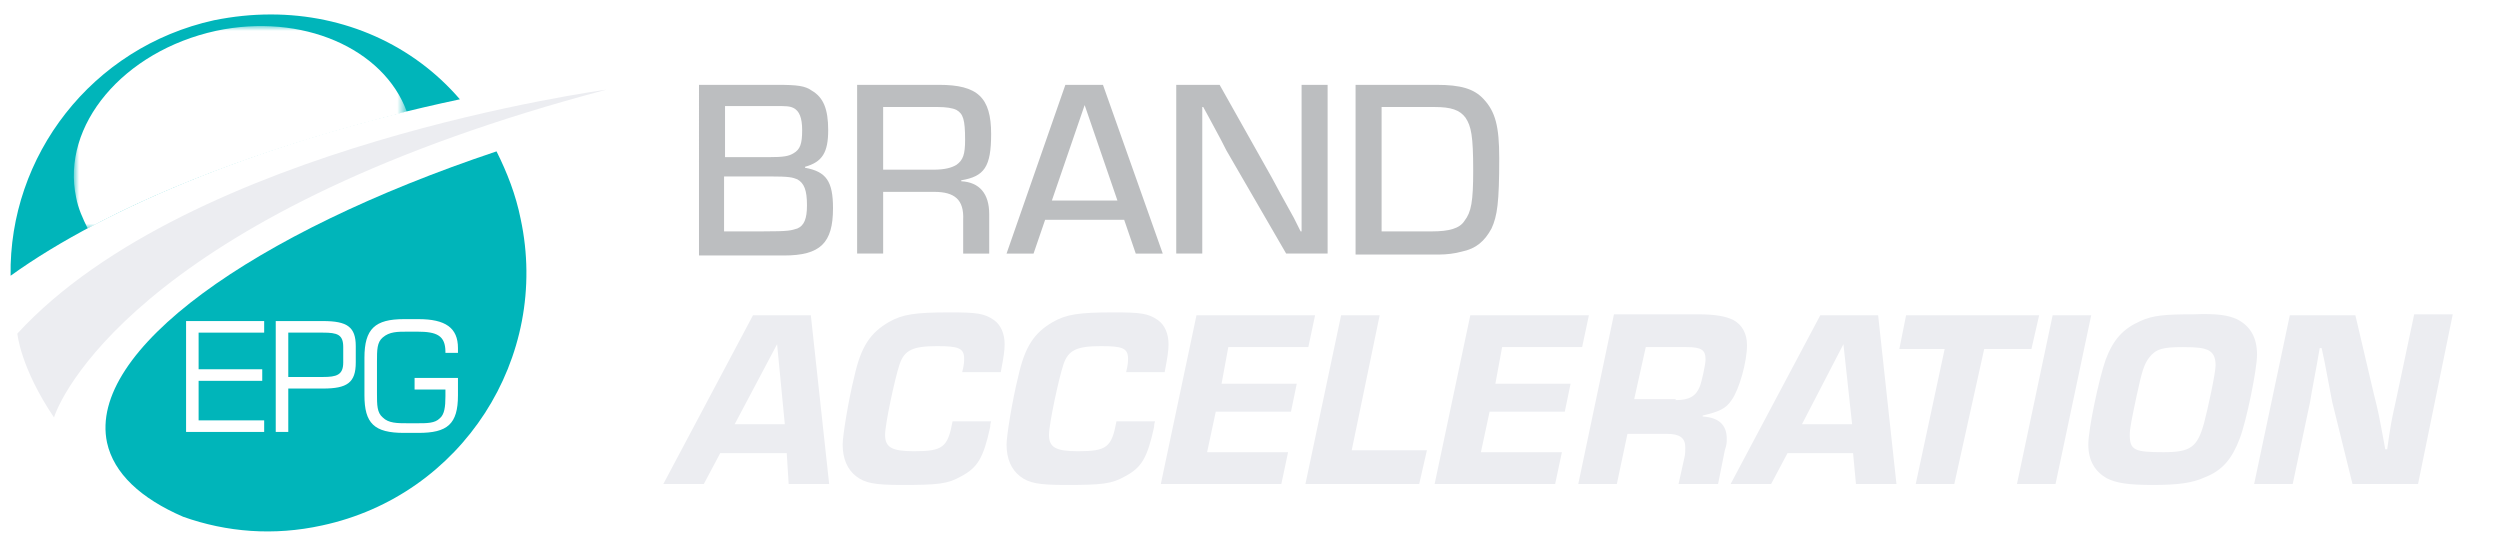 <?xml version="1.0" encoding="utf-8"?>
<!-- Generator: Adobe Illustrator 23.0.3, SVG Export Plug-In . SVG Version: 6.00 Build 0)  -->
<svg version="1.1" id="Layer_1" xmlns="http://www.w3.org/2000/svg" xmlns:xlink="http://www.w3.org/1999/xlink" x="0px" y="0px"
	 viewBox="0 0 259.3 57.8" style="enable-background:new 0 0 259.3 57.8;" xml:space="preserve">
<style type="text/css">
	.st0{fill:#BCBEC0;}
	.st1{fill:#ECEDF1;}
	.st2{fill:#00B5BA;}
	.st3{filter:url(#Adobe_OpacityMaskFilter);}
	.st4{fill:url(#SVGID_2_);}
	.st5{mask:url(#SVGID_1_);fill:#FFFFFF;}
	.st6{fill:#FFFFFF;}
</style>
<g>
	<path class="st0" d="M72.4,8.8h8.2c2.1,0,2.9,0.1,3.6,0.6c1.2,0.7,1.7,1.9,1.7,4.1c0,2.3-0.6,3.3-2.4,3.8v0.1
		c2.2,0.4,2.9,1.4,2.9,4.2c0,3.6-1.3,4.9-5.1,4.9h-8.8V8.8z M79.7,16.3c1.6,0,2.1-0.1,2.6-0.4c0.7-0.4,0.9-1,0.9-2.4
		c0-1.3-0.3-2-0.9-2.3c-0.4-0.2-0.8-0.2-1.9-0.2h-5.2v5.3H79.7z M79,24c3,0,3-0.1,3.7-0.3c0.7-0.3,1-1,1-2.4c0-1.6-0.3-2.3-1-2.7
		c-0.5-0.2-0.8-0.3-2.9-0.3h-4.7V24H79z"/>
	<path class="st0" d="M88.9,8.8h8.5c4,0,5.4,1.3,5.4,5.1c0,3.4-0.7,4.4-3.1,4.8v0.1c1.9,0.1,2.9,1.3,2.9,3.4v4.1h-2.7v-3.5
		c0.1-2.1-0.9-2.9-3-2.9h-5.3v6.4h-2.7V8.8z M96.8,17.6c1.2,0,1.9-0.2,2.4-0.5c0.7-0.5,0.9-1.1,0.9-2.6c0-2.1-0.2-2.7-0.9-3.1
		c-0.4-0.2-1.1-0.3-1.9-0.3h-5.7v6.5H96.8z"/>
	<path class="st0" d="M108.4,22.8l-1.2,3.5h-2.8l6.1-17.5h3.9l6.2,17.5h-2.8l-1.2-3.5H108.4z M112.5,10.9l-3.4,9.9h6.8L112.5,10.9z"
		/>
	<path class="st0" d="M137.9,26.3h-4.5l-6.2-10.7c-0.3-0.6-0.6-1.2-1.8-3.4l-0.6-1.1h-0.1l0,0.9l0,0.9c0,0.1,0,1,0,1.8v11.6h-2.7
		V8.8h4.5l5.4,9.6c0.6,1.1,0.9,1.7,2.3,4.2l0.7,1.4h0.1v-0.9l0-0.9c0-0.1,0-1,0-1.8V8.8h2.7V26.3z"/>
	<path class="st0" d="M140.6,8.8h8.4c2.5,0,3.9,0.4,4.9,1.5c1.2,1.3,1.6,2.8,1.6,6.1c0,4.6-0.2,6-0.8,7.3c-0.7,1.3-1.6,2.1-3.1,2.4
		c-0.7,0.2-1.6,0.3-2.3,0.3h-8.7V8.8z M148.5,24c1.8,0,2.9-0.3,3.4-1.1c0.7-0.9,0.9-2,0.9-5.2c0-3.6-0.2-4.6-0.8-5.5
		c-0.6-0.8-1.5-1.1-3.2-1.1h-5.5V24H148.5z"/>
	<path class="st1" d="M74.7,47l-1.7,3.2h-4.2l9.3-17.5h6l1.9,17.5h-4.2L81.6,47H74.7z M80.6,35.7L76.2,44h5.2L80.6,35.7z"/>
	<path class="st1" d="M102.8,43.7c-0.1,0.3-0.1,0.5-0.1,0.6c-0.7,3.2-1.3,4.2-3,5.1c-1.4,0.8-2.4,0.9-6.2,0.9
		c-2.8,0-3.8-0.2-4.7-0.9c-0.9-0.7-1.4-1.8-1.4-3.3c0-0.9,0.6-4.6,1.2-7c0.7-3.2,1.7-4.6,3.6-5.7c1.4-0.8,2.7-1,6.3-1
		c2.8,0,3.6,0.1,4.6,0.8c0.7,0.5,1.1,1.4,1.1,2.5c0,0.7-0.1,1.3-0.4,2.9h-4c0.2-0.8,0.2-1.1,0.2-1.4c0-1.1-0.6-1.3-2.8-1.3
		c-2.5,0-3.4,0.4-3.9,1.9c-0.5,1.5-1.5,6.2-1.5,7.3c0,1.3,0.7,1.7,3,1.7c3,0,3.5-0.4,4-3.1H102.8z"/>
	<path class="st1" d="M119.8,43.7c-0.1,0.3-0.1,0.5-0.1,0.6c-0.7,3.2-1.3,4.2-3,5.1c-1.4,0.8-2.4,0.9-6.2,0.9
		c-2.8,0-3.8-0.2-4.7-0.9c-0.9-0.7-1.4-1.8-1.4-3.3c0-0.9,0.6-4.6,1.2-7c0.7-3.2,1.7-4.6,3.6-5.7c1.4-0.8,2.7-1,6.3-1
		c2.8,0,3.6,0.1,4.6,0.8c0.7,0.5,1.1,1.4,1.1,2.5c0,0.7-0.1,1.3-0.4,2.9h-4c0.2-0.8,0.2-1.1,0.2-1.4c0-1.1-0.6-1.3-2.8-1.3
		c-2.5,0-3.4,0.4-3.9,1.9c-0.5,1.5-1.5,6.2-1.5,7.3c0,1.3,0.7,1.7,3,1.7c3,0,3.5-0.4,4-3.1H119.8z"/>
	<path class="st1" d="M126.7,39.8h7.8l-0.6,2.9h-7.8l-0.9,4.2h8.4l-0.7,3.3h-12.5l3.7-17.5h12.3l-0.7,3.3h-8.3L126.7,39.8z"/>
	<path class="st1" d="M140.2,46.7h7.8l-0.8,3.5h-11.8l3.7-17.5h4L140.2,46.7z"/>
	<path class="st1" d="M155.1,39.8h7.8l-0.6,2.9h-7.8l-0.9,4.2h8.4l-0.7,3.3h-12.5l3.7-17.5h12.3l-0.7,3.3h-8.3L155.1,39.8z"/>
	<path class="st1" d="M167.4,32.6h8.7c1.8,0,2.9,0.2,3.7,0.6c0.9,0.5,1.4,1.4,1.4,2.6c0,1.7-0.8,4.6-1.6,5.7c-0.6,0.9-1.3,1.2-3,1.6
		l0,0.1c1.7,0.1,2.5,0.9,2.5,2.3c0,0.4,0,0.6-0.2,1.2l-0.7,3.5h-4.1l0.6-2.7c0.1-0.4,0.1-0.7,0.1-1.1c0-1-0.6-1.4-1.9-1.4h-4.1
		l-1.1,5.2h-4L167.4,32.6z M173.8,41.5c1.4,0,2.1-0.4,2.5-1.4c0.2-0.5,0.6-2.3,0.6-2.8c0-1-0.4-1.3-2-1.3h-4.2l-1.2,5.4H173.8z"/>
	<path class="st1" d="M185.4,47l-1.7,3.2h-4.2l9.3-17.5h6l1.9,17.5h-4.2l-0.3-3.2H185.4z M191.2,35.7l-4.3,8.3h5.2L191.2,35.7z"/>
	<path class="st1" d="M202.7,50.2h-4l3-14h-4.7l0.7-3.5h13.8l-0.8,3.5h-4.9L202.7,50.2z"/>
	<path class="st1" d="M213.2,50.2h-4l3.7-17.5h4L213.2,50.2z"/>
	<path class="st1" d="M232,33.1c1.4,0.7,2.1,1.9,2.1,3.7c0,1.5-1.1,6.9-1.8,8.7c-0.8,2.1-1.8,3.3-3.6,4c-1.3,0.6-2.8,0.8-5.4,0.8
		c-2.6,0-3.8-0.2-4.8-0.7c-1.2-0.7-1.9-1.8-1.9-3.5c0-1.6,1.1-6.8,1.8-8.8c0.8-2.1,1.8-3.2,3.6-4c1.3-0.6,2.6-0.7,5.5-0.7
		C230,32.5,231.1,32.7,232,33.1z M222.9,37.1c-0.5,0.7-0.7,1.2-1.3,4c-0.5,2.4-0.7,3.3-0.7,4c0,1.6,0.5,1.8,3.5,1.8
		c2.8,0,3.5-0.5,4.2-3c0.4-1.5,1.2-5.2,1.2-6c0-0.8-0.2-1.3-0.8-1.6c-0.5-0.2-1-0.3-2.6-0.3C224.3,36,223.6,36.2,222.9,37.1z"/>
	<path class="st1" d="M250.8,50.2H244l-2.1-8.5c-0.2-1-0.3-1.6-0.8-4.2l-0.3-1.4h-0.2c-0.4,2.4-0.8,4.3-1,5.6l-1.8,8.5h-4l3.7-17.5
		h6.8l1.9,8.1c0.5,2,0.5,2,1.2,5.8h0.2l0.2-1.4c0.3-2,0.4-2.2,0.8-4.1l1.8-8.5h4L250.8,50.2z"/>
</g>
<g>
	<g>
		<g>
			<path class="st2" d="M1.6,27.7c0.3-12,8.9-22.5,20.7-25C24.2,2.2,26.2,2,28.1,2c7.2,0,13.9,2.9,18.6,8C28.3,14,12,20.4,1.6,27.7z
				"/>
			<path class="st2" d="M28.1,2.5c6.8,0,13.1,2.6,17.6,7.2c-17.6,4-33.3,10.1-43.6,17c0.7-11.4,9-21.1,20.3-23.6
				C24.3,2.7,26.2,2.5,28.1,2.5 M28.1,1.5c-2,0-3.9,0.2-5.9,0.6C9.5,4.9,0.9,16.2,1.1,28.6c10-7.2,26.8-14.1,46.6-18.3
				C42.8,4.6,35.7,1.5,28.1,1.5L28.1,1.5z"/>
		</g>
		<path class="st2" d="M11.1,45.9c0.7,3.2,3.5,5.8,7.9,7.7c4.5,1.6,9.4,2,14.4,0.9C47.9,51.4,57.1,37.1,54,22.7
			c-0.5-2.5-1.4-4.8-2.5-7C26.1,24.2,9.1,36.4,11.1,45.9z"/>
	</g>
	<defs>
		<filter id="Adobe_OpacityMaskFilter" filterUnits="userSpaceOnUse" x="7.7" y="2.7" width="34.6" height="21">
			<feColorMatrix  type="matrix" values="1 0 0 0 0  0 1 0 0 0  0 0 1 0 0  0 0 0 1 0"/>
		</filter>
	</defs>
	<mask maskUnits="userSpaceOnUse" x="7.7" y="2.7" width="34.6" height="21" id="SVGID_1_">
		<g class="st3">
			
				<linearGradient id="SVGID_2_" gradientUnits="userSpaceOnUse" x1="-26.001" y1="-115.651" x2="-26.001" y2="-94.871" gradientTransform="matrix(0.978 -0.211 0.211 0.978 71.351 102.251)">
				<stop  offset="0" style="stop-color:#FFFFFF"/>
				<stop  offset="1" style="stop-color:#000000"/>
			</linearGradient>
			<polygon class="st4" points="54.5,31.7 6.8,42 -1.1,5.3 46.7,-5 			"/>
		</g>
	</mask>
	<path class="st5" d="M22.4,3.2C12.8,5.3,6.3,13,7.9,20.5c0.2,1.1,0.7,2.2,1.2,3.2c8.7-4.7,20.2-8.9,33.1-12.1
		C39.8,5,31.3,1.3,22.4,3.2z"/>
</g>
<g>
	<path class="st6" d="M19.3,33.3h8.1v1.2h-6.8v3.8h6.6v1.2h-6.6v4.1h6.8v1.2h-8.1V33.3z"/>
	<path class="st6" d="M28.7,33.3h4.8c2.5,0,3.4,0.6,3.4,2.6v1.7c0,2.1-0.9,2.7-3.4,2.7h-3.6v4.5h-1.3V33.3z M35.6,36
		c0-1.3-0.6-1.5-2.1-1.5h-3.6v4.6h3.6c1.4,0,2.1-0.2,2.1-1.5V36z"/>
	<path class="st6" d="M41.9,33.1h1.5c2.8,0,4.1,0.9,4.1,3v0.5h-1.3c0,0,0-0.1,0-0.1c0-1.7-0.9-2.1-2.9-2.1h-1c-1.1,0-1.9,0-2.6,0.6
		c-0.6,0.5-0.6,1.3-0.6,2.5v3.3c0,1.2,0,2,0.6,2.5c0.6,0.6,1.5,0.6,2.6,0.6h1c1,0,1.8,0,2.3-0.5c0.5-0.4,0.6-1.2,0.6-2.3v-0.7H43
		v-1.2h4.5V41c0,3-1.1,3.9-4.1,3.9h-1.5c-3.1,0-4.1-1-4.1-3.9v-3.9C37.8,34.1,38.9,33.1,41.9,33.1z"/>
</g>
<g>
	<path class="st1" d="M5.5,42.2c-2.5-3.9-3.1-6.7-3.2-7.5c12.4-13.4,37.1-20.3,50.9-23.2C16.2,23.2,7.3,38.3,5.5,42.2z"/>
	<path class="st1" d="M43.3,14.5C16.2,24.8,7.8,36.7,5.5,41.2c-1.8-3.1-2.4-5.4-2.6-6.3C12.6,24.6,29.8,18.1,43.3,14.5 M62.9,9.3
		c0,0-43.2,5.8-61.1,25.3c0,0,0.3,3.5,3.8,8.7C6.6,40.2,16,21.7,62.9,9.3L62.9,9.3z"/>
</g>
</svg>
